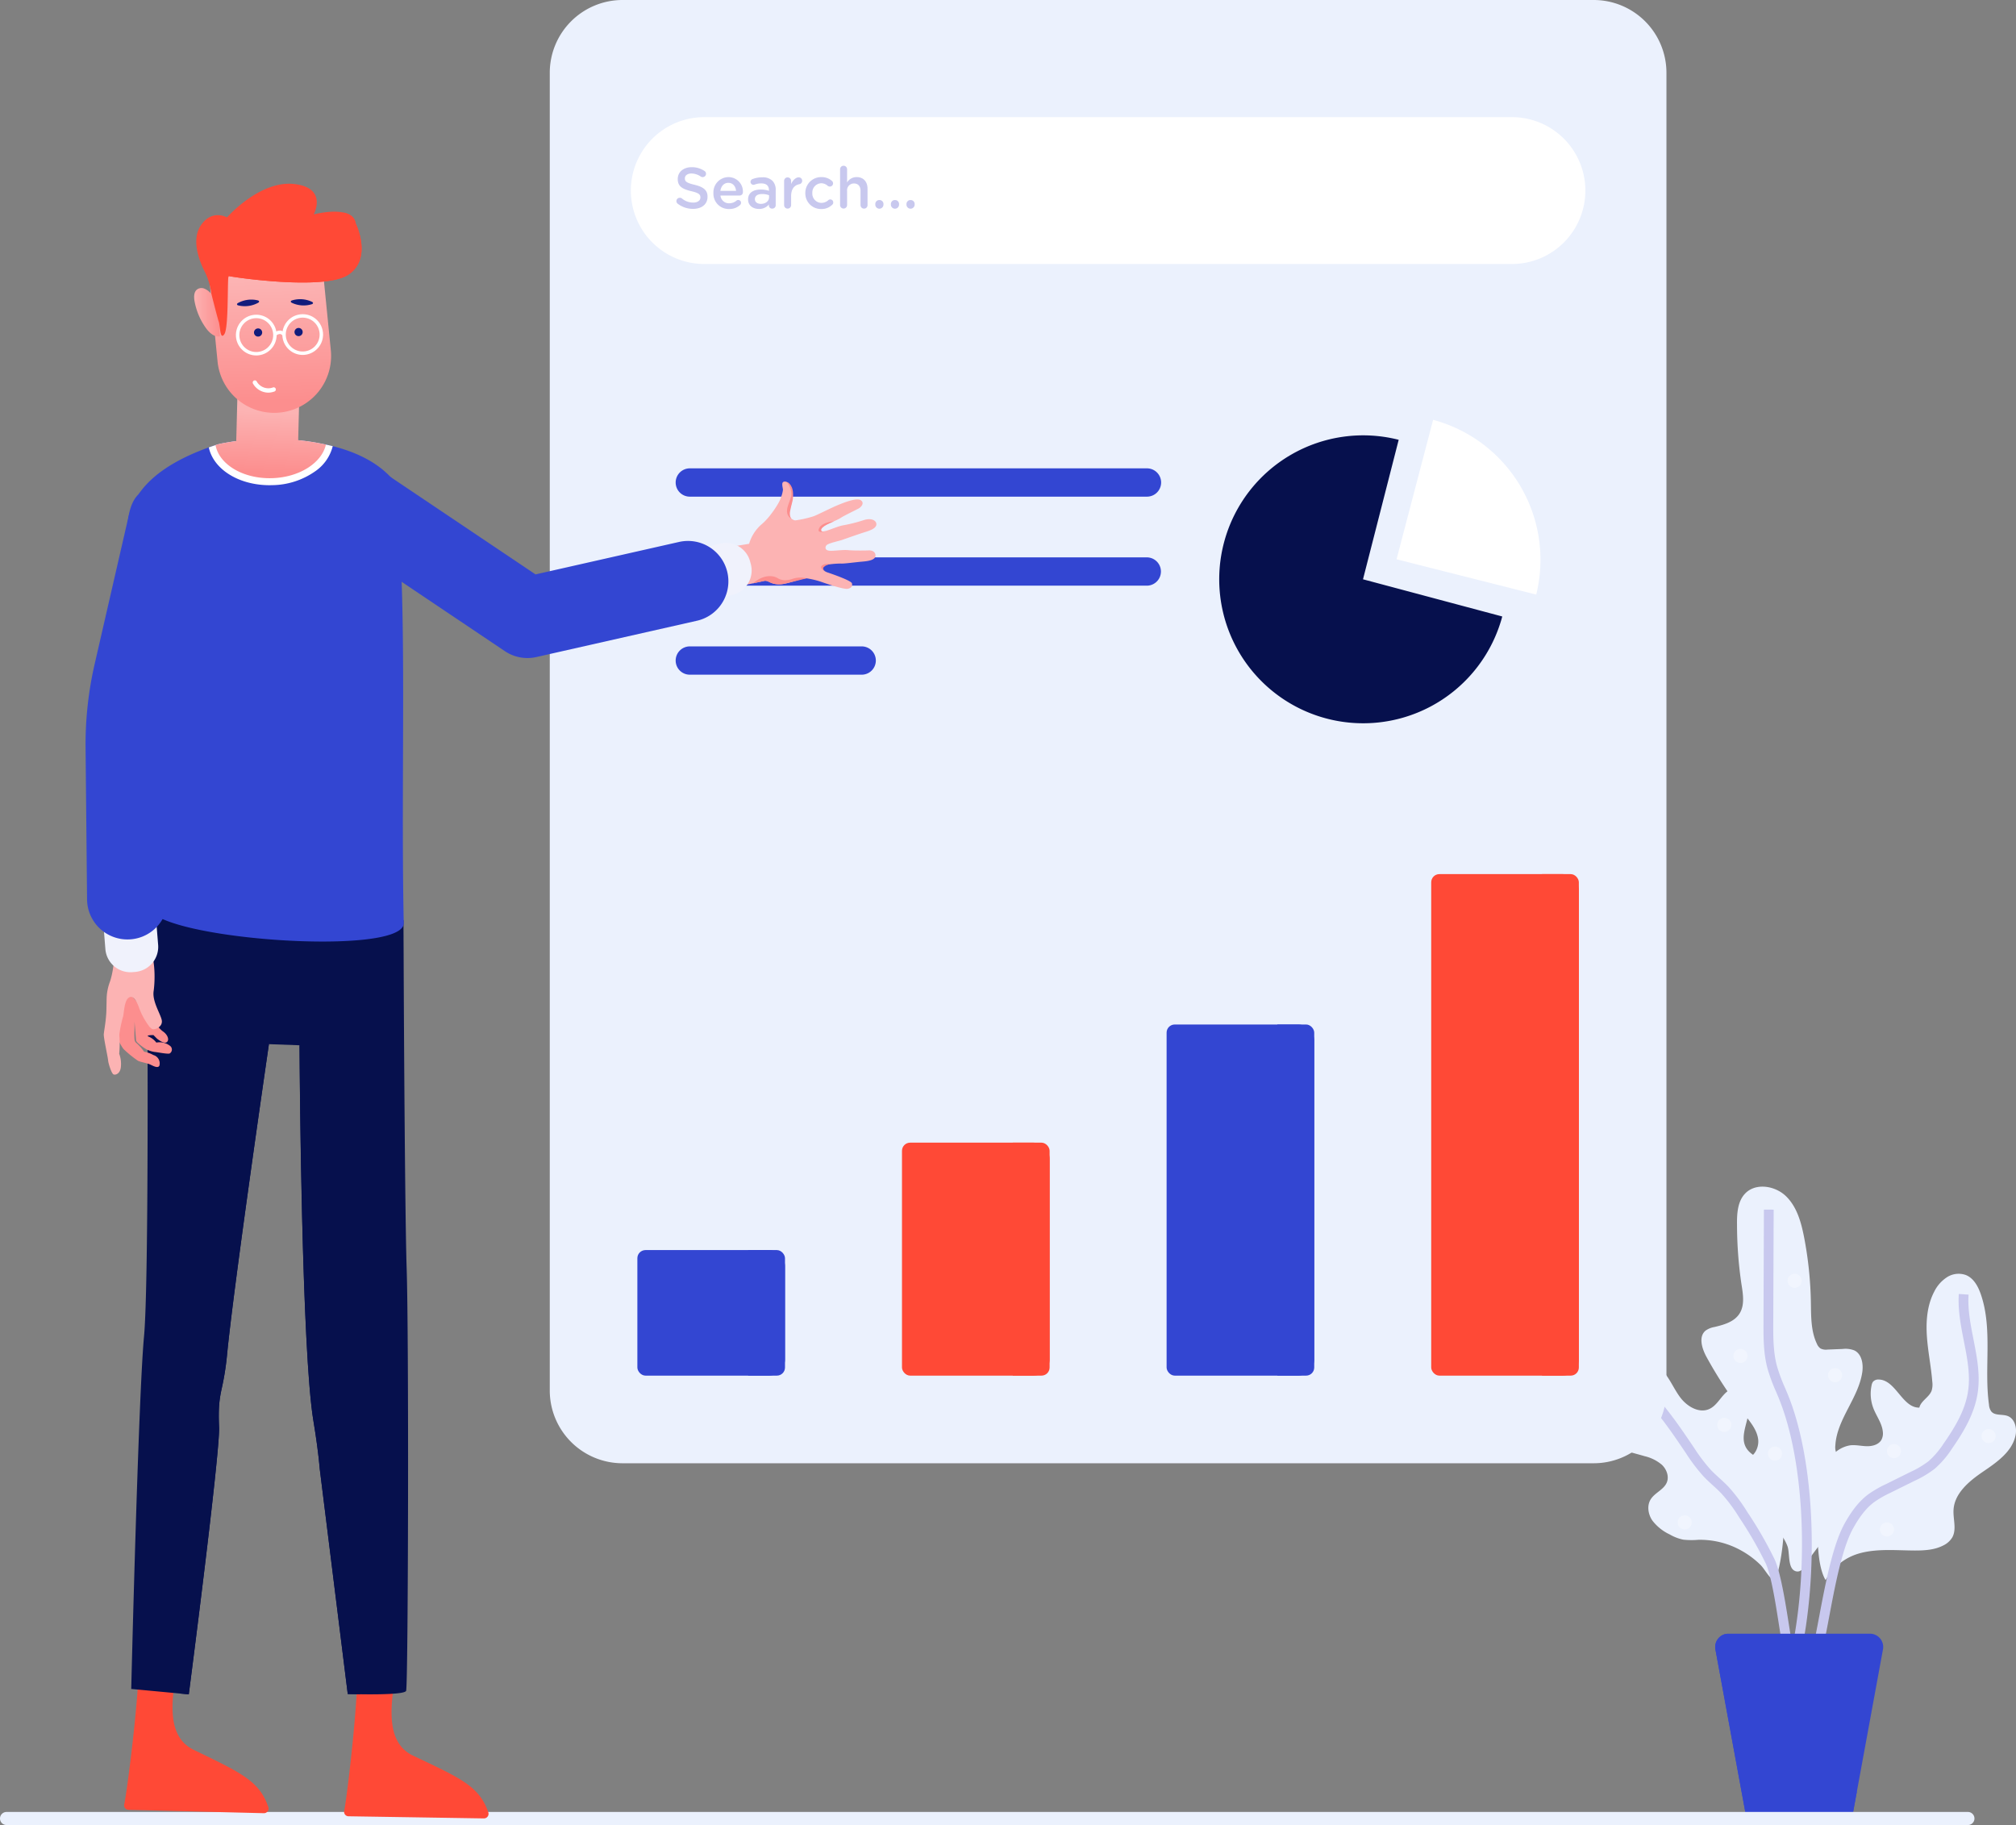 <svg xmlns="http://www.w3.org/2000/svg" xmlns:xlink="http://www.w3.org/1999/xlink" width="756.839" height="685.104" viewBox="0 0 756.839 685.104"><rect x="0" y="0" width="756.839" height="685.104" fill="#808080" stroke="none"/><defs><linearGradient id="linear-gradient" x1="0.505" y1="0.612" x2="0.496" y2="0.963" gradientUnits="objectBoundingBox"><stop offset="0.004" stop-color="#fcb3b3"></stop><stop offset="1" stop-color="#fc8e8e"></stop></linearGradient><linearGradient id="linear-gradient-2" x1="0.497" y1="0.299" x2="0.507" y2="0.94" xlink:href="#linear-gradient"></linearGradient><linearGradient id="linear-gradient-3" x1="0" y1="0.5" x2="1" y2="0.5" xlink:href="#linear-gradient"></linearGradient></defs><g id="Group_270" data-name="Group 270" transform="translate(-150 -209.238)"><g id="Group_68" data-name="Group 68"><path id="Path_225" data-name="Path 225" d="M759.184,738.2a2.643,2.643,0,1,0,3.7.559A2.643,2.643,0,0,0,759.184,738.2Z" fill="#fff"></path><path id="Path_226" data-name="Path 226" d="M849.889,791.911c6.209-1.281,12.626-.642,18.966-.622,3.679.011,7.495-.223,10.753-1.933a7.873,7.873,0,0,0,3.306-2.984c1.715-3.07.26-6.881.477-10.391.384-6.235,5.9-10.768,11.06-14.283s10.905-7.464,12.206-13.574c.6-2.8-.244-6.282-2.909-7.318-2.043-.794-4.79-.036-6.188-1.723a4.827,4.827,0,0,1-.852-2.474c-1.937-13.782,1.459-28.3-3.059-41.469-1.018-2.966-2.66-6.029-5.554-7.235a8.074,8.074,0,0,0-7.114.753,13.634,13.634,0,0,0-4.856,5.489c-2.655,5.067-3.126,11.011-2.739,16.718s1.572,11.334,2.025,17.036a7.973,7.973,0,0,1-.246,3.376c-.914,2.49-4.006,3.788-4.614,6.371-6.407.155-8.827-10.437-15.236-10.543a2.664,2.664,0,0,0-2.123.783,3.131,3.131,0,0,0-.563,1.369,15.206,15.206,0,0,0,.67,8.64c1.147,2.972,3.25,5.646,3.548,8.818a5.142,5.142,0,0,1-.511,2.981c-1.016,1.825-3.352,2.47-5.44,2.437s-4.17-.565-6.247-.34a11.287,11.287,0,0,0-7.941,5.421,26.059,26.059,0,0,0-3.231,9.34,78.482,78.482,0,0,0-1.235,17.942c.245,5.348.4,13.184,3.089,17.88C838.784,796.794,843.3,793.269,849.889,791.911Z" fill="#ebf1fd"></path><path id="Path_227" data-name="Path 227" d="M821.049,789.688c-4.141-11.118-20.052-15.187-22.4-26.817-.507-2.514.292-5.842,2.819-6.278a17.429,17.429,0,0,1,3.269.262c3.444.07,5.767-3.97,5.3-7.383s-2.775-6.24-4.908-8.945a157.376,157.376,0,0,1-14.449-21.846c-1.743-3.182-3.152-7.7-.33-9.976a8.13,8.13,0,0,1,3.314-1.327c3.491-.829,7.3-1.9,9.288-4.891,2.148-3.224,1.41-7.478.8-11.3a153.686,153.686,0,0,1-1.646-22.03c-.058-4.217.153-8.892,3.089-11.919,3.949-4.073,11.2-2.912,15.281,1.031s5.7,9.741,6.79,15.308a141.233,141.233,0,0,1,2.565,24.459c.1,5.32-.033,10.869,2.271,15.667a3.975,3.975,0,0,0,1.349,1.743,4.517,4.517,0,0,0,2.6.413l5.709-.231a9.1,9.1,0,0,1,4.429.56c2.79,1.381,3.391,5.133,2.933,8.212-1.44,9.7-9.534,17.626-10.1,27.412a5.879,5.879,0,0,0,.6,3.412c1.138,1.876,3.676,2.245,5.456,3.528a7.864,7.864,0,0,1,2.8,7.158,18.2,18.2,0,0,1-2.89,7.44c-4.278,7.1-10.036,13.122-14.863,19.827-1.394,1.936-3.191,7.056-6.252,5.789C821.095,797.815,821.959,792.128,821.049,789.688Z" fill="#ebf1fd"></path><path id="Path_228" data-name="Path 228" d="M787.61,787.267a29.221,29.221,0,0,1-5.7-.053,17.091,17.091,0,0,1-5.083-1.966,17.615,17.615,0,0,1-6.509-5.216c-1.583-2.32-2.111-5.55-.632-7.938,1.556-2.512,4.935-3.624,6.06-6.357.928-2.254-.08-4.946-1.845-6.627a15.479,15.479,0,0,0-6.478-3.234c-6.272-1.847-13.338-3.058-17.5-8.1a6.348,6.348,0,0,1-1.7-4.155c.145-3.4,4.346-6.408,2.809-9.445-.954-1.886-3.477-2.162-5.588-2.276a23.537,23.537,0,0,1-8.35-1.633,9.836,9.836,0,0,1-5.668-6.036,14.989,14.989,0,0,1-.354-4.048,2.786,2.786,0,0,1,.466-1.878,2.69,2.69,0,0,1,1.21-.662,48.663,48.663,0,0,1,33.591,1.155,22.31,22.31,0,0,1,7.478,4.628c2.97,2.992,4.487,7.116,7.036,10.474s7.06,6.016,10.885,4.245c2.868-1.328,4.248-4.624,6.729-6.581a8.687,8.687,0,0,1,6.4-1.775,1.584,1.584,0,0,1,.894.328,1.685,1.685,0,0,1,.412.95,25.884,25.884,0,0,1-.146,10.569c-.8,3.552-2.318,7.382-.723,10.654,1.949,4,7.361,4.76,10.557,7.856,2.909,2.818,3.606,7.182,3.81,11.227.5,9.91-.1,21.9-3.18,31.38-1.93-.451-4-4.495-5.506-5.993a33.024,33.024,0,0,0-7.012-5.3A31.8,31.8,0,0,0,787.61,787.267Z" fill="#ebf1fd"></path><path id="Path_229" data-name="Path 229" d="M831.013,825.916c2.532-11.472,5.595-34.026,11.366-44.539,1.779-3.241,4.649-7.928,9.007-11.188a42.919,42.919,0,0,1,6.782-3.9L867,761.908a36.442,36.442,0,0,0,7.02-4.155,32.811,32.811,0,0,0,5.771-6.787c4.034-5.817,7.919-12.177,9.021-19.27.972-6.232-.251-12.45-1.546-19.034-1.128-5.743-2.3-11.681-1.891-17.678l3.657.248c-.372,5.515.748,11.212,1.83,16.724,1.3,6.6,2.641,13.434,1.573,20.3-1.218,7.824-5.348,14.619-9.632,20.795a35.894,35.894,0,0,1-6.455,7.528,39.141,39.141,0,0,1-7.719,4.608l-8.828,4.378a40.031,40.031,0,0,0-6.216,3.556c-2.884,2.156-5.422,5.339-7.99,10.016-5.409,9.852-8.373,31.823-10.815,42.775Z" fill="#c8c8ee"></path><path id="Path_230" data-name="Path 230" d="M765.684,727.689c8.133,7.02,14.217,16.034,20.1,24.751l.207.3a62.973,62.973,0,0,0,6.324,8.33c1,1.048,2.061,2.017,3.186,3.042s2.261,2.063,3.34,3.191a63.2,63.2,0,0,1,7.167,9.592,148.29,148.29,0,0,1,10.171,17.631c3.033,6.5,5.218,24.345,6.515,31.385H818.96c-1.254-6.5-3.3-23.825-6.1-29.836a145.355,145.355,0,0,0-9.925-17.186,60.156,60.156,0,0,0-6.743-9.054c-.991-1.037-2.043-2-3.159-3.015s-2.282-2.081-3.369-3.22a65.83,65.83,0,0,1-6.709-8.809l-.207-.3c-5.749-8.518-11.7-17.326-19.46-24.029-8.6-7.424-18.711-11.155-27.712-10.236l-.371-3.647C745.216,715.56,756.324,719.607,765.684,727.689Z" fill="#c8c8ee"></path><path id="Path_231" data-name="Path 231" d="M823.2,825.916c5.771-30.7,3.965-68.879-5.419-91.813-.338-.825-.686-1.646-1.034-2.467a66.116,66.116,0,0,1-3.2-8.675c-1.541-5.759-1.519-11.687-1.5-17.419l.152-42.222,3.666.013-.153,42.222c-.02,5.492-.04,11.172,1.374,16.46a62.671,62.671,0,0,0,3.036,8.191c.354.836.709,1.67,1.052,2.509,9.586,23.429,11.512,62.066,5.76,93.2Z" fill="#c8c8ee"></path><path id="Path_232" data-name="Path 232" d="M780.891,778.6a2.643,2.643,0,1,0,3.7.559A2.644,2.644,0,0,0,780.891,778.6Z" fill="#fff" opacity="0.3"></path><path id="Path_233" data-name="Path 233" d="M795.746,742.006a2.643,2.643,0,1,0,3.7.559A2.643,2.643,0,0,0,795.746,742.006Z" fill="#fff" opacity="0.3"></path><path id="Path_234" data-name="Path 234" d="M801.821,716.124a2.643,2.643,0,1,0,3.7.559A2.643,2.643,0,0,0,801.821,716.124Z" fill="#fff" opacity="0.3"></path><path id="Path_235" data-name="Path 235" d="M817.8,752.7a2.643,2.643,0,1,0,.78,3.656A2.642,2.642,0,0,0,817.8,752.7Z" fill="#fff" opacity="0.3"></path><path id="Path_236" data-name="Path 236" d="M840.365,723.26a2.643,2.643,0,1,0,.779,3.655A2.643,2.643,0,0,0,840.365,723.26Z" fill="#fff" opacity="0.3"></path><path id="Path_237" data-name="Path 237" d="M826.273,689.3a2.642,2.642,0,1,0-1.8,3.274A2.643,2.643,0,0,0,826.273,689.3Z" fill="#fff" opacity="0.3"></path><path id="Path_238" data-name="Path 238" d="M897.541,750.776A2.643,2.643,0,1,0,894.1,749.3,2.644,2.644,0,0,0,897.541,750.776Z" fill="#fff" opacity="0.3"></path><path id="Path_239" data-name="Path 239" d="M858.4,754.268a2.643,2.643,0,1,0,2.348-2.909A2.643,2.643,0,0,0,858.4,754.268Z" fill="#fff" opacity="0.3"></path><path id="Path_240" data-name="Path 240" d="M855.746,783.37a2.643,2.643,0,1,0,2.642-2.642A2.642,2.642,0,0,0,855.746,783.37Z" fill="#fff" opacity="0.3"></path><path id="Path_241" data-name="Path 241" d="M793.993,828.4,805.3,889.927a4.98,4.98,0,0,0,4.9,4.08h30.5a4.982,4.982,0,0,0,4.9-4.08l1.468-7.986L856.9,828.4a4.985,4.985,0,0,0-4.9-5.888H798.913a5.7,5.7,0,0,0-1.177.129A5.01,5.01,0,0,0,793.993,828.4Z" fill="#3346d2"></path><path id="Path_242" data-name="Path 242" d="M793.993,828.4,805.3,889.927a4.98,4.98,0,0,0,4.9,4.08h30.5a4.982,4.982,0,0,0,4.9-4.08l1.468-7.986c-1.226-3.112-1.759-6.581-3.711-9.307-2.484-3.468-6.742-5.049-10.42-7.21-10.195-5.952-16.421-16.711-22.728-26.712-3.6-5.695-7.614-11.47-12.485-16.067A5.01,5.01,0,0,0,793.993,828.4Z" fill="#3346d2"></path><g id="Group_59" data-name="Group 59"><g id="Group_58" data-name="Group 58"><g id="Group_57" data-name="Group 57"><g id="Group_56" data-name="Group 56"><g id="Group_55" data-name="Group 55"><g id="Group_54" data-name="Group 54"><g id="Group_53" data-name="Group 53"><g id="Group_52" data-name="Group 52"><path id="Path_243" data-name="Path 243" d="M888.788,894.342H152.454a2.454,2.454,0,0,1,0-4.909H888.788a2.454,2.454,0,1,1,0,4.909Z" fill="#ebf1fd"></path></g></g></g></g></g></g></g></g><path id="Path_244" data-name="Path 244" d="M775.611,236.571V731.216a27.311,27.311,0,0,1-27.317,27.318H383.711a27.311,27.311,0,0,1-27.317-27.318V236.571a27.324,27.324,0,0,1,27.317-27.333H748.294A27.324,27.324,0,0,1,775.611,236.571Z" fill="#ebf1fd"></path><rect id="Rectangle_20" data-name="Rectangle 20" width="55.424" height="47.131" rx="3.055" transform="translate(389.278 678.508)" fill="#3346d2"></rect><path id="Path_245" data-name="Path 245" d="M438.542,678.507h-7.683v47.132h7.683a6.16,6.16,0,0,0,6.16-6.16V684.667A6.161,6.161,0,0,0,438.542,678.507Z" fill="#3346d2"></path><rect id="Rectangle_21" data-name="Rectangle 21" width="55.424" height="87.456" rx="3.055" transform="translate(488.62 638.183)" fill="#ff4936"></rect><path id="Path_246" data-name="Path 246" d="M537.884,638.182H530.2v87.457h7.684a6.159,6.159,0,0,0,6.159-6.16V644.342A6.16,6.16,0,0,0,537.884,638.182Z" fill="#ff4936"></path><rect id="Rectangle_22" data-name="Rectangle 22" width="55.424" height="131.813" rx="3.055" transform="translate(587.961 593.826)" fill="#3346d2"></rect><path id="Path_247" data-name="Path 247" d="M637.225,593.825h-7.683V725.639h7.683a6.16,6.16,0,0,0,6.16-6.16V599.985A6.161,6.161,0,0,0,637.225,593.825Z" fill="#3346d2"></path><rect id="Rectangle_23" data-name="Rectangle 23" width="55.424" height="188.268" rx="3.055" transform="translate(687.303 537.371)" fill="#ff4936"></rect><path id="Path_248" data-name="Path 248" d="M736.567,537.371h-7.684V725.639h7.684a6.16,6.16,0,0,0,6.16-6.16V543.531A6.16,6.16,0,0,0,736.567,537.371Z" fill="#ff4936"></path><path id="Path_249" data-name="Path 249" d="M403.658,390.394a5.3,5.3,0,0,0,5.281,5.282H580.593a5.312,5.312,0,0,0,0-10.624H408.939A5.316,5.316,0,0,0,403.658,390.394Z" fill="#3346d2"></path><path id="Path_250" data-name="Path 250" d="M403.658,423.811a5.3,5.3,0,0,0,5.281,5.283H580.593a5.313,5.313,0,0,0,0-10.625H408.939A5.316,5.316,0,0,0,403.658,423.811Z" fill="#3346d2"></path><path id="Path_251" data-name="Path 251" d="M403.658,457.229a5.3,5.3,0,0,0,5.281,5.282h64.552a5.312,5.312,0,0,0,0-10.624H408.939A5.316,5.316,0,0,0,403.658,457.229Z" fill="#3346d2"></path><path id="Path_252" data-name="Path 252" d="M688.016,366.841l-13.73,52.344L726.7,432.433a6.229,6.229,0,0,0,.295-1.166A54.364,54.364,0,0,0,688.016,366.841Z" fill="#fff"></path><path id="Path_253" data-name="Path 253" d="M661.692,426.7l13.4-52.366a54.043,54.043,0,1,0,38.086,69.009c.3-.913.566-1.75.783-2.687Z" fill="#06104d"></path><path id="Path_254" data-name="Path 254" d="M745.171,280.777a27.563,27.563,0,0,1-27.564,27.564H414.4a27.564,27.564,0,1,1,0-55.129H717.607A27.563,27.563,0,0,1,745.171,280.777Z" fill="#fff"></path><g id="Group_60" data-name="Group 60"><path id="Path_255" data-name="Path 255" d="M404.459,285.744a1.247,1.247,0,0,1,.739-2.261,1.239,1.239,0,0,1,.783.239,6.6,6.6,0,0,0,4.262,1.566c1.653,0,2.7-.783,2.7-1.914v-.043c0-1.088-.609-1.675-3.436-2.327-3.241-.783-5.067-1.74-5.067-4.546v-.043c0-2.61,2.174-4.415,5.2-4.415a8.371,8.371,0,0,1,4.828,1.414,1.208,1.208,0,0,1,.587,1.066,1.244,1.244,0,0,1-1.261,1.24,1.292,1.292,0,0,1-.7-.2,6.333,6.333,0,0,0-3.5-1.152c-1.565,0-2.479.8-2.479,1.8v.045c0,1.173.7,1.7,3.632,2.392,3.219.783,4.872,1.935,4.872,4.458v.043c0,2.849-2.241,4.545-5.437,4.545A9.471,9.471,0,0,1,404.459,285.744Z" fill="#c8c8ee"></path><path id="Path_256" data-name="Path 256" d="M423.729,287.7a5.729,5.729,0,0,1-5.894-5.959V281.7a5.7,5.7,0,0,1,5.611-5.979,5.432,5.432,0,0,1,5.459,5.653,1.23,1.23,0,0,1-1.24,1.261h-7.2a3.205,3.205,0,0,0,3.3,2.915,4.125,4.125,0,0,0,2.718-1,.982.982,0,0,1,.675-.239,1.036,1.036,0,0,1,1.044,1.065,1.155,1.155,0,0,1-.349.806A5.892,5.892,0,0,1,423.729,287.7Zm2.609-6.806c-.174-1.7-1.174-3.023-2.914-3.023-1.609,0-2.74,1.24-2.979,3.023Z" fill="#c8c8ee"></path><path id="Path_257" data-name="Path 257" d="M430.841,284.134v-.043c0-2.478,1.936-3.7,4.742-3.7a9.587,9.587,0,0,1,3.088.478v-.283c0-1.631-1-2.5-2.85-2.5a6.834,6.834,0,0,0-2.544.457,1.457,1.457,0,0,1-.413.066,1.1,1.1,0,0,1-1.109-1.088,1.149,1.149,0,0,1,.717-1.044,9.833,9.833,0,0,1,3.7-.674,5.144,5.144,0,0,1,3.8,1.283,4.764,4.764,0,0,1,1.24,3.544v5.655a1.253,1.253,0,0,1-1.284,1.261,1.189,1.189,0,0,1-1.282-1.109v-.434a4.67,4.67,0,0,1-3.741,1.674C432.755,287.68,430.841,286.44,430.841,284.134Zm7.873-.826v-.783a7.321,7.321,0,0,0-2.61-.457c-1.7,0-2.7.719-2.7,1.915v.043c0,1.109.979,1.74,2.239,1.74C437.387,285.766,438.714,284.766,438.714,283.308Z" fill="#c8c8ee"></path><path id="Path_258" data-name="Path 258" d="M444.37,277.155a1.3,1.3,0,0,1,1.3-1.327A1.318,1.318,0,0,1,447,277.155v1.174c.609-1.437,1.741-2.523,2.893-2.523a1.3,1.3,0,0,1,.261,2.566c-1.87.326-3.154,1.761-3.154,4.479v3.393a1.313,1.313,0,0,1-1.326,1.305,1.3,1.3,0,0,1-1.3-1.305Z" fill="#c8c8ee"></path><path id="Path_259" data-name="Path 259" d="M452.331,281.765v-.044a5.925,5.925,0,0,1,5.98-6,5.809,5.809,0,0,1,4.024,1.435,1.242,1.242,0,0,1,.413.912,1.2,1.2,0,0,1-1.218,1.2,1.346,1.346,0,0,1-.783-.261,3.643,3.643,0,0,0-2.458-.979,3.463,3.463,0,0,0-3.327,3.654v.043A3.476,3.476,0,0,0,458.4,285.4a3.831,3.831,0,0,0,2.566-1.023,1.109,1.109,0,0,1,1.849.869,1.028,1.028,0,0,1-.37.828,5.622,5.622,0,0,1-4.175,1.63A5.862,5.862,0,0,1,452.331,281.765Z" fill="#c8c8ee"></path><path id="Path_260" data-name="Path 260" d="M465.381,272.762a1.3,1.3,0,0,1,1.3-1.306,1.314,1.314,0,0,1,1.326,1.306v4.958a4.161,4.161,0,0,1,3.588-2c2.588,0,4.089,1.738,4.089,4.392v6.132a1.281,1.281,0,0,1-1.3,1.305,1.3,1.3,0,0,1-1.326-1.305v-5.328c0-1.783-.892-2.8-2.458-2.8a2.553,2.553,0,0,0-2.588,2.847v5.285a1.316,1.316,0,0,1-2.631,0Z" fill="#c8c8ee"></path><path id="Path_261" data-name="Path 261" d="M480.149,284.331a1.481,1.481,0,0,1,1.522,1.5v.217a1.533,1.533,0,0,1-3.066,0v-.217A1.487,1.487,0,0,1,480.149,284.331Z" fill="#c8c8ee"></path><path id="Path_262" data-name="Path 262" d="M486,284.331a1.482,1.482,0,0,1,1.522,1.5v.217a1.533,1.533,0,0,1-3.066,0v-.217A1.487,1.487,0,0,1,486,284.331Z" fill="#c8c8ee"></path><path id="Path_263" data-name="Path 263" d="M491.851,284.331a1.482,1.482,0,0,1,1.522,1.5v.217a1.533,1.533,0,0,1-3.066,0v-.217A1.487,1.487,0,0,1,491.851,284.331Z" fill="#c8c8ee"></path></g><path id="Path_264" data-name="Path 264" d="M419.094,415.377l12.131-2a15.4,15.4,0,0,1,4.6-7.237c3.457-2.812,7.066-8.729,7.28-10a11.524,11.524,0,0,0,.835-3.05c-.061-.839-.615-2.47.1-2.918s3.054-.133,3.38,4.176-1.227,5.962-1.123,7.7a2.5,2.5,0,0,0,2.3,2.54,41.3,41.3,0,0,0,6.777-1.529c1.205-.391,6.039-2.876,8.7-4.008s7.5-3.048,9.044-2.046.277,2.544-.806,3.132-5.578,2.75-6.715,3.524-6.26,2.871-6.676,3.252-1.192.959-.487,1.713,5.61-1.832,8.352-2.231a58.19,58.19,0,0,0,7.735-1.991c2.427-.694,4.228.041,4.462,1.362s-1.22,2.283-3.93,3.116-7.629,2.587-8.912,3.035-5.359,1.26-5.92,2.063-.464,1.841,1.146,1.994,4.891-.429,7.128-.212,7.274.115,7.4.092,2.467-.219,2.75,1.621-2.089,2.35-4.9,2.586-6.929.836-8.048.727a33.682,33.682,0,0,0-6.22.622c-.446.211-1.432,1.837,1.139,2.7s9,3.148,9.217,4.121-.053,1.68-1.529,2.03-8.548-2.086-9.441-2.411a32.089,32.089,0,0,0-6.093-1.511c-1.574-.072-5.79,1.659-8.659,2.114-4.629.735-5.718-1.66-7.18-1.156-.491.168-15.147,3.16-15.147,3.16Z" fill="#fcb3b3"></path><path id="Path_265" data-name="Path 265" d="M463.054,404.954s-4.491.231-5.562,2.62,2.963.857,2.963.857-1.857.678-2.124.087C457.625,406.957,463.054,404.954,463.054,404.954Z" fill="#fc8e8e"></path><path id="Path_266" data-name="Path 266" d="M461.686,421.059s-1.993-.524-3.148.559,1.694,2.357,1.694,2.357-1.83-.81-1.01-1.806A3.957,3.957,0,0,1,461.686,421.059Z" fill="#fc8e8e"></path><path id="Path_267" data-name="Path 267" d="M445.415,390.2s2.352,2.966,1.458,5.851-3.188,6.553,1.076,8.407c0,0-1.875-.286-1.325-3.373s1.25-3.849,1.1-6.7C447.524,390.792,445.415,390.2,445.415,390.2Z" fill="#fc8e8e"></path><path id="Path_268" data-name="Path 268" d="M452.762,426.347a9.383,9.383,0,0,0-4.8.052c-2.269.755-4.1,1.021-6.064-.154s-5.547-1.213-9.2,1.972l4.233-.912a3.473,3.473,0,0,1,1.659.322,8.67,8.67,0,0,0,4.961.908C445.572,428.155,452.762,426.347,452.762,426.347Z" fill="#fc8e8e"></path><path id="Path_269" data-name="Path 269" d="M403.88,417.628l16.166-4.3a9.459,9.459,0,0,1,11.567,6.7l.252.947a9.441,9.441,0,0,1-6.709,11.548l-16.166,4.3a9.438,9.438,0,0,1-11.542-6.69l-.253-.947A9.455,9.455,0,0,1,403.88,417.628Z" fill="#f0f2fc"></path><path id="Path_270" data-name="Path 270" d="M420.08,437.006a15.169,15.169,0,0,0-15.142-24.329l-53.89,12.185-54.611-36.684a15.168,15.168,0,1,0-16.915,25.182l60.036,40.33a15.18,15.18,0,0,0,11.8,2.2l60.266-13.625A15.106,15.106,0,0,0,420.08,437.006Z" fill="#3346d2"></path><path id="Path_271" data-name="Path 271" d="M283.787,827.524l15.239.238c1,10.779-8.257,33.748,6.094,40.558,17.567,8.333,24.778,11.364,28.186,21.209a1.734,1.734,0,0,1-1.632,2.326l-50.828-.8a1.671,1.671,0,0,1-1.632-2.019C280.281,884.136,285.987,836.592,283.787,827.524Z" fill="#ff4936"></path><path id="Path_272" data-name="Path 272" d="M201.78,825.127l15.236.379c.9,10.787-8.568,33.67,5.719,40.612,17.49,8.495,24.673,11.593,27.989,21.468a1.734,1.734,0,0,1-1.653,2.311l-50.818-1.265a1.671,1.671,0,0,1-1.614-2.034C197.751,881.7,203.9,834.215,201.78,825.127Z" fill="#ff4936"></path><path id="Path_273" data-name="Path 273" d="M302.458,843.976c-.583,1.3-10.853,1.37-17.124,1.275-2.788-.031-4.784-.1-4.784-.1l-10.485-84.3c-.539-6.127-1.415-12.222-2.412-18.294-4.652-28.083-5.207-140.93-5.207-140.93l-11.491-.417s-13.409,91.831-15.795,117.36a100.807,100.807,0,0,1-1.975,12.121c-.943,4.346-1.227,7.6-.944,14.306.407,9.7-11.375,100.289-11.375,100.289l-21.6-2.031s2.655-109.44,4.8-132.335c1.847-19.672,1.337-124.864,1.148-153.985,0-.443-.005-.871-.008-1.273-.032-3.956-.041-6.222-.041-6.222l1.352.089,94.953,5.111s.01,1.153.01,3.231c.006.8.008,1.769.021,2.842l0,.134c-.006.241,0,.483-.005.737.022,2.279.031,5.068.042,8.272.124,30.072.52,95.956,1.113,115.087C303.532,710.056,303.255,842.174,302.458,843.976Z" fill="#06104d"></path><path id="Path_274" data-name="Path 274" d="M233.184,730.7a99.817,99.817,0,0,0,1.979-12.132c2.272-24.387,14.694-109.826,15.792-117.357l-10.848,0a56.892,56.892,0,0,0-6.073,19.165c-2,18.06-2.753,36.238-3.5,54.391-2.685,66.457-10.19,103.734-12.927,170.21l3.266.308s11.774-90.589,11.369-100.282C231.962,738.294,232.242,735.05,233.184,730.7Z" fill="#06104d"></path><path id="Path_275" data-name="Path 275" d="M272.74,721.1c-4.379-39.057-9.86-81.023-2.089-119.243l-8.2-.216c.078,12.448.84,114.586,5.2,140.929,1,6.075,1.871,12.164,2.409,18.3l10.488,84.3s2,.06,4.782.095C283.1,794.381,278.415,771.714,272.74,721.1Z" fill="#06104d"></path><path id="Path_276" data-name="Path 276" d="M301.578,555.927c-.768,12.785-96.958,5.748-96.173-7.037,4.852-82.216-16.326-140.6-3.672-153.829,1.406-1.473,6.042-10.493,26.65-17.873.814-.295,1.664-.589,2.531-.865.283-.1.583-.2.884-.293.636-.159,1.218-.285,1.835-.409.052,0,.141-.031.194-.03a95.967,95.967,0,0,1,11.211-1.431,93.985,93.985,0,0,1,9.442-.178c.42.011.841.022,1.261.05.824.022,1.647.078,2.487.135.666.051,1.332.069,2.048.192a78.435,78.435,0,0,1,9.074,1.164c.995.183,2.007.385,3,.6q1.283.27,2.563.592c8.8,2.227,17.1,6.124,22.671,12.67C303.56,423.339,300.284,496.052,301.578,555.927Z" fill="#3346d2"></path><path id="Path_277" data-name="Path 277" d="M212.58,546.189c-1.175-11.467-.433-18.925-.952-30.4-.305-5.737-.434-11.476-.646-17.215a128.833,128.833,0,0,1,.327-17.483,123.362,123.362,0,0,1,3.216-17.2c1.4-5.57,2.7-11.16,4.188-16.709,2.878-11.121,5.927-22.2,9.452-33.177-1.526,11.425-3.53,22.743-5.7,34.022-1.04,5.649-2.26,11.259-3.389,16.889a128.1,128.1,0,0,0-2.868,16.673,135.59,135.59,0,0,0-.575,16.922c-.054,5.742-.026,11.483-.174,17.226C215.249,527.221,213.441,534.694,212.58,546.189Z" fill="#3346d2"></path><path id="Path_278" data-name="Path 278" d="M192.682,595.864s2.39,5.742,3.788,7.263a43.059,43.059,0,0,0,5.232,4.256c.608.432,3.333.9,4.452,1.371s3.078,1.714,3.683.541a3.245,3.245,0,0,0-2.252-4,11.32,11.32,0,0,0-3.49-1.257,17.847,17.847,0,0,0-2.936-3.308,1.925,1.925,0,0,1-.542-.766c-.414-1.047.128-7.862-.247-8.863l.72,8.8a2.83,2.83,0,0,0,.674.866,18.717,18.717,0,0,0,3.264,2.411,9.725,9.725,0,0,0,3.056.958c1.053.082,4.7.845,5.589.576a1.719,1.719,0,0,0,.218-2.824,6.434,6.434,0,0,0-5.2-1.268,6.953,6.953,0,0,0-2.768-2.188c-1.683-.66,1.686-.634,1.686-.634l1.344,1.35s2.485,2.069,3.6,1.337.5-2.755-1.372-4.055-4.821-5.669-4.821-5.669l-3.249-3.333-4.97-5.969s-3.425,1.2-3.436,1.331S192.682,595.864,192.682,595.864Z" fill="#fc8e8e"></path><path id="Path_279" data-name="Path 279" d="M207.673,581.309c.513-3.546.685-10.62-1.081-15.242l-13.478.372c-.3,3.977-.754,8.367-1.947,11.6a19.327,19.327,0,0,0-1.141,6.334c-.022,1.2-.049,2.586-.081,4.043-.079,3.691-.883,7.76-.983,9.053s1.486,8.349,1.612,9.755,1.3,4.916,1.993,5.306,2.658-.132,2.832-3.007a10.943,10.943,0,0,0-.647-4.721,39.47,39.47,0,0,0,.02-7.125,50.494,50.494,0,0,1,1.317-6.448c.523-1.163.389-6.294,2.28-7.5s3.181,2.043,3.872,3.894a26.369,26.369,0,0,0,2.5,5.072c.864,1.287,1.713,2.765,2.729,2.908s3.806-1.055,3.227-3.539S207.122,585.119,207.673,581.309Z" fill="#fcb3b3"></path><path id="Path_280" data-name="Path 280" d="M208.026,547.25l1.341,16.675A9.458,9.458,0,0,1,200.7,574.1l-.978.079a9.443,9.443,0,0,1-10.161-8.667l-1.34-16.675a9.437,9.437,0,0,1,8.646-10.159l.978-.079A9.455,9.455,0,0,1,208.026,547.25Z" fill="#f0f2fc"></path><path id="Path_281" data-name="Path 281" d="M203.269,560.907a15.176,15.176,0,0,0,9.756-14.322l-.56-56.958a103.989,103.989,0,0,1,2.629-24.272L227.7,410.441a15.168,15.168,0,1,0-29.566-6.788l-12.609,54.914a134.492,134.492,0,0,0-3.4,31.359l.559,56.957a15.18,15.18,0,0,0,20.581,14.024Z" fill="#3346d2"></path><path id="Path_282" data-name="Path 282" d="M274.915,376.718a16.169,16.169,0,0,1-6.593,9.444,28.622,28.622,0,0,1-16.184,5.2c-.58.021-1.176.023-1.755.008-11.324-.292-20.293-6.223-22-14.178.814-.295,1.664-.589,2.531-.865.283-.1.583-.2.884-.293.636-.159,1.218-.285,1.835-.409.052,0,.141-.031.194-.03a95.967,95.967,0,0,1,11.211-1.431c3.544-.066,7.142-.131,10.7-.128.824.022,1.647.078,2.487.135.666.051,1.332.069,2.048.192a78.435,78.435,0,0,1,9.074,1.164c.995.183,2.007.385,3,.6Q273.635,376.4,274.915,376.718Z" fill="#fff"></path><path id="Path_283" data-name="Path 283" d="M272.352,376.126c-1.564,6.906-9.983,12.338-20.287,12.617-10.779.3-19.813-5.141-21.151-12.42.283-.1.583-.2.884-.293.636-.159,1.218-.285,1.835-.409.052,0,.141-.031.194-.03q2.406-.463,4.861-.77l1.016-39.5a11.618,11.618,0,1,1,23.228.6l-.993,38.566c2.433.221,4.915.565,7.411,1.033C270.345,375.706,271.357,375.908,272.352,376.126Z" fill="url(#linear-gradient)"></path><path id="Path_284" data-name="Path 284" d="M271.348,312.091l2.837,28.508a21.365,21.365,0,1,1-42.519,4.232l-2.837-28.508a21.365,21.365,0,0,1,42.519-4.232Z" fill="url(#linear-gradient-2)"></path><path id="Path_285" data-name="Path 285" d="M232.559,335.5c-2.116.348-3.979-1.357-5.239-3.094a24.911,24.911,0,0,1-4.3-10.2c-.262-1.513-.263-3.419,1.015-4.34a2.779,2.779,0,0,1,2.667-.284,6.078,6.078,0,0,1,2.266,1.614,11.723,11.723,0,0,1,3.075,7.256Z" fill="url(#linear-gradient-3)"></path><g id="Group_61" data-name="Group 61"><path id="Path_286" data-name="Path 286" d="M280.758,312.369c-9.263,6.129-44.272.744-44.876.488-.057-.005-.13.159-.156.443-.357,2.881.078,18.893-1.465,21.319-1.678,2.642-1.618-3.152-2.138-4.6-.493-1.446-2.8-10.606-2.8-10.606a25.584,25.584,0,0,0-2.312-7.9c-1.91-3.693-5.614-12.3-1.358-18.042,4.227-5.746,9.56-2.615,9.56-2.615s12.228-13.934,25.126-12.548,7.439,11.415,7.439,11.415,6.507-1.731,11.18-.689c2.355.478,4.213,1.681,4.584,4.116C283.54,293.144,290.024,306.213,280.758,312.369Z" fill="#ff4936"></path><path id="Path_287" data-name="Path 287" d="M280.758,312.369c-9.263,6.129-44.272.744-44.876.488-.057-.005-.13.159-.156.443a3.822,3.822,0,0,1-.542-.623c.822-.836,2.775-.339,3.86-.322,1.568.034,3.139.038,4.687-.016a58.653,58.653,0,0,0,9.313-.895c6.4-1.2,12.671-3.777,17.326-8.311,3.994-3.88,6.576-8.838,8.586-14.1,2.355.478,4.213,1.681,4.584,4.116C283.54,293.144,290.024,306.213,280.758,312.369Z" fill="#ff4936"></path></g><path id="Path_288" data-name="Path 288" d="M267.108,323.42a10.329,10.329,0,0,1-7.6-.54c-.478-.246-.446-.678.062-.852a10.4,10.4,0,0,1,7.6.538C267.647,322.811,267.617,323.245,267.108,323.42Z" fill="#121c7c"></path><path id="Path_289" data-name="Path 289" d="M246.962,322.865a10.319,10.319,0,0,1-7.561,1.006c-.519-.139-.572-.575-.107-.855a10.38,10.38,0,0,1,7.545-1.005C247.358,322.15,247.427,322.586,246.962,322.865Z" fill="#121c7c"></path><g id="Group_62" data-name="Group 62"><path id="Path_290" data-name="Path 290" d="M250.714,356.633a6.7,6.7,0,0,1-5.741-3.406.807.807,0,0,1,1.412-.782,5.01,5.01,0,0,0,6.119,2.229.808.808,0,0,1,.544,1.521A7.118,7.118,0,0,1,250.714,356.633Z" fill="#fff"></path></g><g id="Group_63" data-name="Group 63"><path id="Path_291" data-name="Path 291" d="M248.425,334.039a1.535,1.535,0,1,1-1.552-1.517A1.535,1.535,0,0,1,248.425,334.039Z" fill="#121c7c"></path></g><g id="Group_64" data-name="Group 64"><path id="Path_292" data-name="Path 292" d="M263.628,333.868a1.535,1.535,0,1,1-1.552-1.517A1.535,1.535,0,0,1,263.628,333.868Z" fill="#121c7c"></path></g><g id="Group_65" data-name="Group 65"><path id="Path_293" data-name="Path 293" d="M263.725,342.472a7.641,7.641,0,1,1,7.556-7.726A7.65,7.65,0,0,1,263.725,342.472Zm-.158-13.99a6.35,6.35,0,1,0,6.421,6.279A6.356,6.356,0,0,0,263.567,328.482Z" fill="#fff"></path></g><g id="Group_66" data-name="Group 66"><path id="Path_294" data-name="Path 294" d="M246.294,342.668a7.641,7.641,0,1,1,7.554-7.726A7.651,7.651,0,0,1,246.294,342.668Zm-.157-13.99a6.35,6.35,0,1,0,6.418,6.278A6.357,6.357,0,0,0,246.137,328.678Z" fill="#fff"></path></g><g id="Group_67" data-name="Group 67"><path id="Path_295" data-name="Path 295" d="M253.472,335.43l-.865-.959a3.521,3.521,0,0,1,2.65-1.142,2.714,2.714,0,0,1,1.9,1.192l-1.032.778a1.475,1.475,0,0,0-.995-.684A2.424,2.424,0,0,0,253.472,335.43Z" fill="#fff"></path></g></g></g></svg>